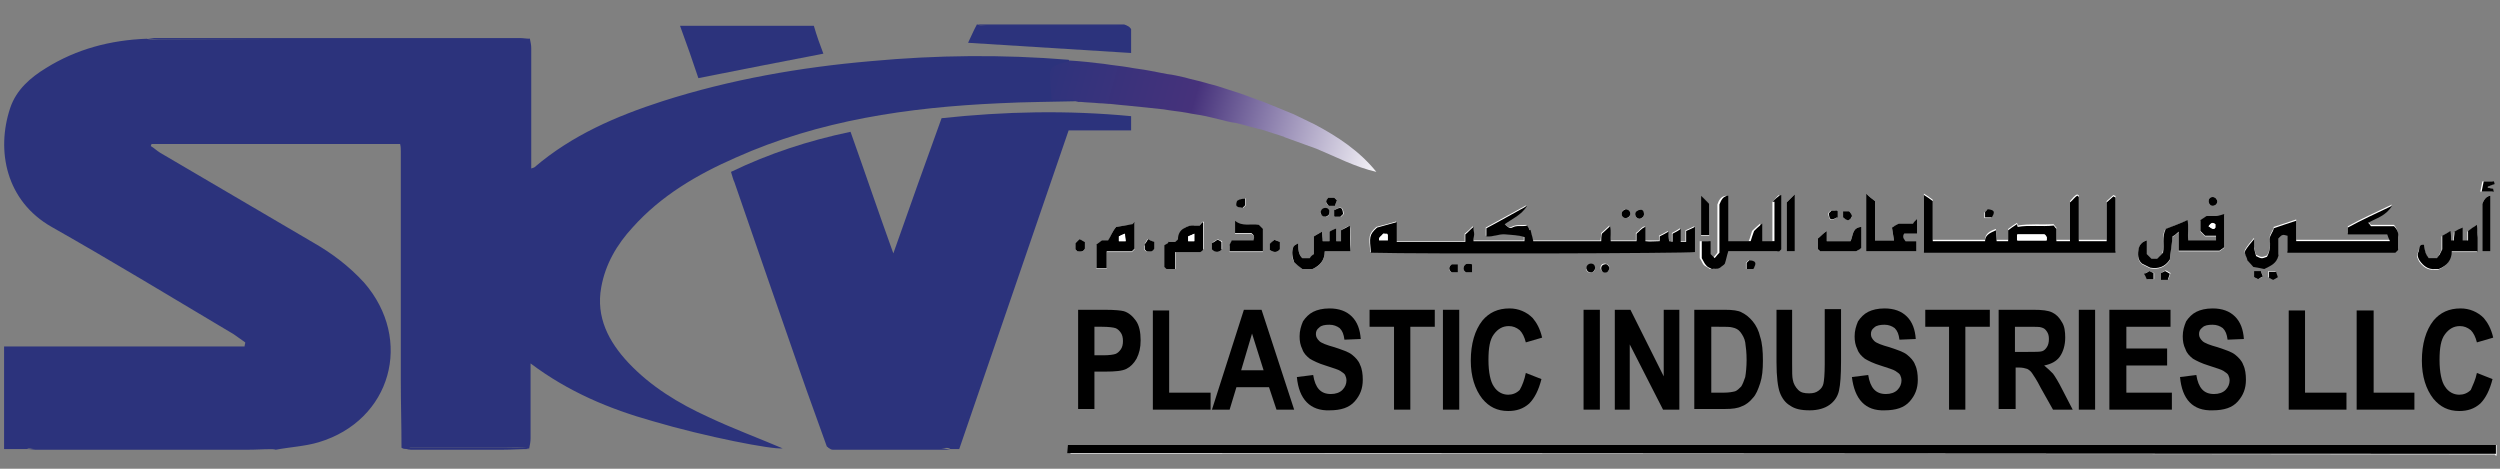<?xml version="1.0" encoding="utf-8"?>
<!-- Generator: Adobe Illustrator 19.0.0, SVG Export Plug-In . SVG Version: 6.00 Build 0)  -->
<svg version="1.0" id="Layer_1" xmlns="http://www.w3.org/2000/svg" xmlns:xlink="http://www.w3.org/1999/xlink" x="0px" y="0px"
	 width="368px" height="69px" viewBox="0 0 368 69" style="enable-background:new 0 0 368 69;" xml:space="preserve">
<rect x="0" y="0" width="368" height="69" fill="#808080" stroke="none"/>
<style type="text/css">
	.st0{fill:#2C337C;}
	.st1{clip-path:url(#XMLID_171_);fill:url(#XMLID_172_);}
	.st2{fill:#FFFFFF;}
</style>
<g id="XMLID_1_">
	<path id="XMLID_128_" class="st0" d="M59.1,65.9c0-3.3-0.1-6.5-0.1-9.8c0-11.2,0-22.5,0-33.7c0-0.4,0-0.8-0.1-1.2H22.3
		c0,0.1-0.1,0.2-0.1,0.3c0.5,0.3,0.9,0.7,1.4,1c7.5,4.4,15,8.8,22.5,13.2c2.8,1.6,5.3,3.5,7.5,5.9c7.3,8.4,4,20.3-6.7,23.5
		c-2,0.6-4.2,0.7-6.3,1.1c-0.3-0.1-0.7-0.1-1-0.1C28,66,16.5,66,5,66c-0.3,0-0.7-0.1-1,0.1H0.6V51c6,0,11.9,0,17.8,0
		c5.9,0,11.7,0,17.6,0c0-0.2,0.1-0.4,0.1-0.6c-0.6-0.4-1.1-0.8-1.7-1.2c-8.9-5.3-17.8-10.7-26.8-15.8c-6.7-3.8-8.2-11.2-6.1-17.5
		c0.9-2.7,3-4.5,5.3-5.9c4.5-2.8,9.5-4.1,14.8-4.3c0.3,0.1,0.7,0.1,1,0.1c18.2,0,36.4,0,54.6,0c0.3,0,0.5,0,0.8-0.1
		c0.1,0.5,0.2,0.9,0.2,1.4c0,5.6,0,11.1,0,16.7c0,0.3,0,0.6,0,1c0.2-0.1,0.4-0.1,0.5-0.2c5.5-4.7,12-7.5,18.8-9.7
		c10-3.2,20.3-5,30.7-5.9c9.7-0.9,19.4-1,29.1-0.2c0.1,0.1,0.1,0.1,0.1,0.2c0,0.1,0,0.1,0,0.1c-0.2,0.2-0.4,0.6-0.7,0.7
		c-0.6,0.3-1.4,0.4-1.5,1.2c-0.2,0.9,0,1.8,0.4,2.7c0.9,0.1,1.6,0.6,2.5,0.5c0.3,0.1,0.6,0.2,0.5,0.7c-3.8,0.1-7.7,0.1-11.5,0.3
		c-13.4,0.6-26.5,2.5-38.8,8c-5.7,2.5-11,5.6-15.2,10.3c-2.3,2.5-4,5.4-4.6,8.8c-0.8,4.4,1.1,8,4,11.1c3.3,3.5,7.4,6,11.8,8
		c3.6,1.7,7.4,3.1,10.9,4.6c-1.5,0.2-11.3-1.7-19.1-4c-6.4-1.8-12.4-4.3-18-8.5c0,0.9,0,1.4,0,2c0,3,0,6,0,9c0,0.5-0.1,1-0.2,1.5
		c-1.3-0.2-2.6-0.1-3.8-0.1c-4.6,0-9.1,0-13.7,0C60,66,59.5,66.2,59.1,65.9"/>
	<path id="XMLID_127_" class="st0" d="M121.7,65.7c-1.3-3.7-2.7-7.4-4-11.2c-3.2-9.2-6.4-18.4-9.6-27.7c-0.2-0.4-0.3-0.9-0.5-1.5
		c5.6-2.7,11.4-4.6,17.6-5.9c2.1,5.9,4.1,11.8,6.3,17.9c2.4-6.8,4.7-13.3,7.1-19.9c9.3-1,18.5-1.2,27.9-0.3v2.1h-9.2
		c-5.4,15.7-10.7,31.2-16.1,46.9h-1.3c-0.4-0.3-0.9-0.1-1.4-0.1c-5,0-10,0-15,0C122.8,66,122.2,66.1,121.7,65.7"/>
	<path id="XMLID_126_" class="st0" d="M121.2,7.9c-6.3,1.2-12.3,2.4-18.4,3.6c-0.8-2.4-1.7-5-2.7-7.7h19.7
		C120.2,5.2,120.7,6.6,121.2,7.9"/>
	<path id="XMLID_125_" class="st0" d="M166.5,4.3v3.5c-8-0.5-15.9-1-24-1.5c0.4-0.8,0.8-1.8,1.3-2.7c0.5,0.2,0.9,0.1,1.4,0.1
		c6.6,0,13.1,0,19.7,0C165.4,3.7,166.1,3.6,166.5,4.3"/>
	<path id="XMLID_124_" class="st0" d="M78,5.7C77.9,5.8,77.8,6,77.7,6c-18,0-36-0.1-54-0.2c-0.7,0-1.4-0.1-2-0.2c0.4,0,0.9,0,1.3,0
		c17.8,0,35.7,0,53.5,0C77,5.6,77.5,5.7,78,5.7"/>
	<path id="XMLID_123_" class="st0" d="M4,66.1c0.5-0.1,1.1-0.2,1.6-0.2c11.1,0,22.1,0,33.2,0c0.5,0,1.1,0.1,1.6,0.2
		c-1.3,0-2.6,0.1-3.9,0.1c-10.4,0-20.9,0-31.3,0C4.9,66.2,4.5,66.1,4,66.1"/>
	<path id="XMLID_122_" class="st0" d="M166.5,4.3c-0.7-0.2-1.5-0.5-2.2-0.5c-6.3,0-12.5,0-18.8,0c-0.6,0-1.2-0.1-1.8-0.2
		c7.2,0,14.5,0,21.7,0C165.8,3.6,166.1,4.1,166.5,4.3"/>
	<path id="XMLID_121_" class="st0" d="M59.1,65.9c6,0,12,0,18,0c0.3,0,0.6,0.1,0.9,0.2c-1.4,0-2.7,0.1-4.1,0.1c-4.5,0-8.9,0-13.4,0
		C60,66.2,59.6,66,59.1,65.9"/>
	<path id="XMLID_120_" class="st0" d="M121.7,65.7c5.4,0.1,10.8,0.1,16.3,0.2c0.6,0,1.3,0.2,1.9,0.3c-5.8,0-11.5,0-17.3,0
		C122.2,66.2,122,65.9,121.7,65.7"/>
	<g id="XMLID_255_">
		<defs>
			<path id="XMLID_117_" d="M157.4,9c-3.5,0.9-2.9,0.8-2.6,5.7h3.1c0.3,0.1,0.5,0.2,0.8,0.3c0.1,0,0.3,0,0.4,0
				c0.9,0.1,1.8,0.1,2.7,0.2c0.6,0,1.2,0.1,1.7,0.1c1.7,0.2,3.3,0.3,5,0.5c0.9,0.1,1.9,0.2,2.8,0.3c1.1,0.2,2.3,0.3,3.4,0.5
				c0.9,0.2,1.9,0.3,2.8,0.5l2.1,0.5c0.8,0.2,1.5,0.4,2.3,0.5c1.3,0.3,2.6,0.7,3.9,1c1,0.3,2.1,0.7,3.1,1c0.1,0,0.2,0.1,0.2,0.1
				c1.6,0.6,3.1,1.1,4.7,1.7c2.9,1.2,5.7,2.7,8.8,3.4c-2.5-3.1-5.7-5.2-9.1-7c-1-0.5-2.1-1-3.1-1.5c-1.5-0.6-2.9-1.2-4.4-1.8
				c-1.2-0.4-2.4-0.9-3.6-1.3c-1-0.3-2.1-0.7-3.1-1c-0.6-0.2-1.2-0.3-1.8-0.5v0c-1-0.3-2.1-0.5-3.1-0.8c-0.9-0.2-1.7-0.4-2.6-0.5
				c-0.9-0.2-1.7-0.3-2.6-0.5c-1-0.2-2.1-0.3-3.1-0.5c-1.2-0.2-2.4-0.3-3.6-0.5c-1.7-0.2-3.4-0.4-5.2-0.5
				C157.4,8.9,157.4,8.9,157.4,9"/>
		</defs>
		<clipPath id="XMLID_171_">
			<use xlink:href="#XMLID_117_"  style="overflow:visible;"/>
		</clipPath>
		
			<linearGradient id="XMLID_172_" gradientUnits="userSpaceOnUse" x1="59.986" y1="20.914" x2="61.063" y2="20.914" gradientTransform="matrix(-48.645 -13.831 -13.831 48.645 3411.783 -163.25)">
			<stop  offset="0" style="stop-color:#FFFFFF"/>
			<stop  offset="0.555" style="stop-color:#46327B"/>
			<stop  offset="1" style="stop-color:#2C337C"/>
		</linearGradient>
		<polygon id="XMLID_118_" class="st1" points="199.1,38.1 149.6,24.1 157.6,-4 207,10 		"/>
	</g>
	<path id="XMLID_116_" class="st2" d="M157.6,66.8c0.3,0,0.7,0,1,0c69.5,0,139,0,208.6,0.1c0.1,0,0.1,0.1,0.2,0.2c0,0,0.1,0,0.1-0.1
		v-1.5H157.2"/>
	<path id="XMLID_115_" class="st2" d="M216.9,35.5c0-0.4,0-0.8,0-1.1c0-0.3,0-0.6-0.1-1.1c-0.5,0.5-0.8,0.8-1.2,1.1v1.1h-10.1v-2.9
		c-0.9,0.3-1.8,0.5-2.9,0.8c-1.2,1.1-1.1,1.4-0.9,3.7c7.7,0.2,46.5,0.1,47.7-0.1v-3.7c-0.4,0.2-0.8,0.4-1.3,0.6v1.6h-0.8v-1.9
		c-0.5,0.3-0.8,0.5-1.2,0.7v1.2c-0.2,0-0.3,0-0.5-0.1c0-0.4,0-0.8-0.1-1.4c-0.5,0.3-0.9,0.5-1.3,0.7v0.7c-0.7,0-1.4,0-2.1,0v-2.1
		c-0.6,0.2-0.8,0.7-1.3,1v1.1h-3.8c-0.1-0.7,0.1-1.4-0.1-2.2c-0.5,0.5-0.9,0.8-1.2,1.1c0,0.5-0.1,0.8-0.1,1.1h-10
		c-0.1-0.6-0.3-1.2-0.4-1.7c0,0-0.1,0.1-0.1,0.1c-0.2-0.3-0.3-0.5-0.4-0.7c-0.8,0.1-1.5-0.1-2.2,0.3c-0.4,0.2-0.8-0.2-1.1-0.5
		c1.1-0.8,2.4-1.3,3.3-2.7c-2.2,1.2-4.2,2.3-6,3.3v1.2c1,0.1,1.9-0.3,2.8-0.3c1,0.1,1.9,0.1,2.8,0.4v0.6H216.9z"/>
	<path id="XMLID_114_" class="st2" d="M283.2,37h28.2c0-2.7,0-5.4,0-8.1c0,0,0-0.1-0.1-0.1c0,0-0.1,0-0.2-0.1
		c-0.3,0.3-0.7,0.6-1,0.9c0,1.9,0,3.8,0,5.6c0,0,0,0.1,0,0.1c0,0-0.1,0.1,0,0h-4.1c0-2.2,0-4.3,0-6.5c0,0,0-0.1-0.1-0.1
		c0,0-0.1,0-0.1-0.1c-0.5,0.2-0.7,0.6-1.1,1v5.7h-2v-1.8c-0.2-0.2-0.3-0.3-0.4-0.5c-1.8,0.1-3.5-0.1-5.3,0.2c0-0.1,0-0.2-0.1-0.4
		c-0.5,0.3-0.9,0.6-1.3,0.9v1.6h-1.7c0-0.5-0.1-1-0.1-1.6c-0.9,0.3-1.6,0.7-1.6,1.6h-7.7v-5.9c-0.4-0.3-0.8-0.6-1.3-0.9V37z"/>
	<path id="XMLID_113_" class="st2" d="M335.4,35.1c0.6-0.6,0.6-0.6,1.3-0.6V37h15.9c0.1-0.1,0.2-0.2,0.4-0.4c0-0.6,0-1.2,0-1.9
		c0-0.6-0.2-1.1-0.6-1.6H349c-0.2-0.2-0.3-0.3-0.4-0.5c1.2-0.7,2.6-1,3.5-2.5c-2.3,1.1-4.5,2.1-6.5,3.2v1h5.8c0.2,0.3,0.3,0.6,0.4,1
		H338v-3c-1.2,0.4-2.3,0.8-3.3,1.1c-0.1,0.6-0.6,1-0.6,1.6c0.1,0.9,0.1,1.8-0.4,2.6c-0.8,0.3-0.8,0.3-1.6-0.1
		c-0.1-0.4-0.3-0.7-0.3-1.1c-0.1-0.4,0-0.7,0-1.4c-0.6,0.7-1,1.2-1.3,1.7c-0.3,0.5,0.3,1,0.3,1.4c0.3,0.4,0.6,0.7,0.9,1
		c0.6,0.1,1.2,0.2,1.6,0.3c1-0.5,1.8-0.8,2.1-2V35.1z"/>
	<path id="XMLID_112_" class="st2" d="M260.9,29.7v5.8h-1.8v-2.6c-0.6,0.5-1,0.9-1.2,1.1c-0.2,0.6-0.3,1.1-0.5,1.5h-3.3v-6.7
		c-0.8,0.1-1.1,0.7-1.3,1.3v7.1c-0.3,0.4-0.5,0.6-0.7,0.8c-0.2-0.2-0.4-0.4-0.6-0.6v-1.9h-1.3v2.5c0.3,0.4,0.4,0.8,0.6,1
		c0.2,0.2,0.5,0.3,0.9,0.6c0.3-0.1,0.7,0.1,1.2-0.2c0.3-0.2,0.6-0.4,0.7-0.6c0.2-0.5,0.3-1.2,0.5-1.8h7.5c0.1-0.1,0.2-0.2,0.3-0.3
		v-8C261.5,28.9,261.3,29.4,260.9,29.7"/>
	<path id="XMLID_111_" class="st2" d="M316,35.4c-0.8,0.2-1.1,0.8-1.2,1.3c-0.1,0.8-0.2,1.6,0.5,2.2c0.4,0.2,0.8,0.4,1.2,0.6
		c1.2,0.2,2.2-0.1,2.9-1.2c0.1-1.1,0.2-2.2,0.4-3.4c0.2-0.2,0.5-0.4,0.9-0.7V37h6c0.3-0.2,0.5-0.4,0.7-0.5v-4.9
		c-0.5,0.1-0.8,0.3-1.2,0.3c-0.5,0-0.9,0-1.4,0c-0.3,0.2-0.6,0.4-0.9,0.6c0,0.6,0,1.1,0,1.6c0.2,0.2,0.4,0.4,0.7,0.7h1.6v0.7H322
		c-0.1-1,0.1-2-0.1-3c-1.1,0.4-2.2,0.9-3.2,1.3c-0.6,1.2-0.1,2.4-0.4,3.5c-0.3,0.3-0.6,0.6-0.9,0.9h-0.8c-0.2-0.2-0.4-0.4-0.7-0.7
		V35.4z"/>
	<path id="XMLID_110_" class="st2" d="M274.7,28.5V37c2.4,0,4.9,0,7.3,0c0,0,0.1,0,0.1,0c0,0,0.1-0.1,0,0v-1.5h-1.6
		c-0.4-0.3-0.6-0.6-0.2-1.1h1.9v-2.2c-0.3,0.3-0.4,0.5-0.6,0.7h-2.1c-0.3,0.2-0.6,0.4-1,0.6c0.1,0.6,0.2,1.2,0.3,1.9h-2.8v-5.8
		C275.6,29.3,275.2,29,274.7,28.5"/>
	<path id="XMLID_109_" class="st2" d="M196.7,33.6c-0.4,0.2-0.7,0.4-1,0.5v1.4h-1c0-0.5-0.1-0.9-0.1-1.4c-0.5,0.3-0.9,0.5-1.2,0.7
		v2.6c-0.2,0.3-0.4,0.5-0.6,0.6h-1.1c-0.6-0.6-0.6-1.3-0.6-2.2c-0.3,0.2-0.6,0.3-0.7,0.5c-0.3,0.7-0.3,1.5,0.1,2.3
		c0.4,0.3,0.8,0.6,1.2,1h1.5c1.2-0.5,1.8-1.4,1.8-2.6h3.8c0-1.3,0.1-2.6-0.1-3.8c-0.5,0.2-0.8,0.4-1.3,0.7v1.6h-0.7V33.6z"/>
	<path id="XMLID_108_" class="st2" d="M356.8,36c-0.9-0.1-0.6,0.8-0.9,1.2c-0.3,0.4,0,0.9,0.2,1.3c0.5,0.7,1.2,1.3,2.2,1.2
		c0.3,0,0.5,0,0.6,0c1.2-0.5,1.9-1.4,1.9-2.6h3.8c0-0.7,0-1.3,0-2c0-0.6,0.1-1.2-0.1-1.9c-0.5,0.4-0.9,0.6-1.3,0.9v1.4h-0.8v-1.9
		c-0.5,0.3-0.9,0.5-1.2,0.6c0,0.5-0.1,0.9-0.1,1.3c-0.2,0-0.3,0-0.4,0c0-0.4-0.1-0.8-0.1-1.4c-0.5,0.3-0.8,0.5-1.2,0.7v2
		c-0.2,0.4-0.3,0.6-0.4,0.8c-0.1,0.2-0.3,0.4-0.4,0.5h-1.2C357,37.3,356.9,37.2,356.8,36"/>
	<path id="XMLID_107_" class="st2" d="M176.6,33.2c-0.3,0-0.5,0-0.6,0c-0.6-0.1-1.2,0.1-1.6,0.4c-0.5,0.3-0.8,0.9-0.9,1.6
		c0,0.1-0.2,0.2-0.4,0.4H172c0,0,0.1,0.1,0.1,0.1c-0.3,0.2-0.5,0.3-0.6,0.4v3.2c0.1,0.1,0.2,0.2,0.3,0.3h1.3V37h3.7
		c0.1-0.2,0.4-0.3,0.4-0.4c0-1.3,0-2.6,0-3.9c0,0-0.1-0.1-0.1-0.1C176.8,32.8,176.7,33,176.6,33.2"/>
	<path id="XMLID_106_" class="st2" d="M164.3,33.4c-0.6,0.7-0.8,1.4-1.2,2.1h-0.9c-0.4,0.3-0.7,0.5-0.8,0.6v3.5h1.5v-2.5h3.7
		c0.2-0.2,0.3-0.3,0.4-0.4v-3.9c-0.2,0.2-0.3,0.3-0.3,0.3C165.7,33.2,164.9,33.3,164.3,33.4"/>
	<path id="XMLID_105_" class="st2" d="M185.9,37v-3.2c-0.2-0.2-0.4-0.4-0.6-0.6c-1.2-0.1-2.4,0.3-3.5-0.6v1.8h2.4
		c0.4,0.3,0.6,0.6,0.3,1.1h-3.2c-0.1,0.2-0.2,0.4-0.3,0.7c0,0.3,0,0.6,0,0.9H185.9z"/>
	<path id="XMLID_104_" class="st2" d="M267.6,36.7c0.2,0.2,0.3,0.3,0.3,0.3c1.8,0,3.7,0,5.3,0c0.4-0.3,0.6-0.4,0.8-0.5v-3.1
		c-1.4,0.1-1.2,1.3-1.6,2.1h-3.5v-1.5c-0.6,0.4-0.9,0.8-1.3,1.1V36.7z"/>
	<path id="XMLID_103_" class="st2" d="M365.4,37h1.2v-8.2c-0.7,0.1-1,0.7-1.2,1.2V37z"/>
	<path id="XMLID_102_" class="st2" d="M263,37h1.2v-8.4c-0.5,0.5-0.9,0.9-1.2,1.2V37z"/>
	<path id="XMLID_101_" class="st2" d="M250.4,28.8v5.9h1.2V30C251.1,29.6,250.7,29.2,250.4,28.8"/>
	<path id="XMLID_100_" class="st2" d="M158.3,35.8v0.9c0.1,0.1,0.2,0.2,0.3,0.3c0.4,0,0.8,0.2,1.1-0.4v-1c-0.3-0.1-0.6-0.3-0.8-0.4
		C158.7,35.4,158.5,35.6,158.3,35.8"/>
	<path id="XMLID_99_" class="st2" d="M168.4,36.1v0.6c0.1,0.1,0.2,0.2,0.3,0.3c0.4,0,0.8,0.2,1.1-0.4v-1c-0.3-0.1-0.5-0.2-0.9-0.4
		C168.8,35.4,168.6,35.7,168.4,36.1"/>
	<path id="XMLID_98_" class="st2" d="M179.9,36.7v-1.2c-0.3-0.1-0.6-0.2-0.6-0.3c-0.4,0.2-0.7,0.4-0.8,0.5v0.9
		C178.9,37.2,179.4,37.2,179.9,36.7"/>
	<path id="XMLID_97_" class="st2" d="M188.4,36.7v-1.1c-0.3-0.1-0.6-0.2-0.8-0.3c-0.3,0.2-0.5,0.5-0.7,0.6v0.9
		C187.4,37.1,187.9,37.3,188.4,36.7"/>
	<path id="XMLID_96_" class="st2" d="M366.2,27.6c0-0.1,0-0.2,0-0.2c0.3-0.1,0.6-0.2,0.8-0.3c0-0.2-0.1-0.3-0.1-0.4h-1.5
		c-0.1,0.5-0.2,1-0.3,1.5h1.8c0-0.2,0-0.3-0.1-0.4C366.6,27.7,366.4,27.7,366.2,27.6"/>
	<path id="XMLID_95_" class="st2" d="M196.5,30.3c0.1-0.3,0.2-0.6,0.3-0.8c-0.2-0.2-0.3-0.3-0.4-0.4h-0.9c-0.4,0.7-0.4,0.7,0.1,1.2
		H196.5z"/>
	<path id="XMLID_94_" class="st2" d="M216.7,38.9c-0.5-0.1-1-0.2-1.2,0.3c-0.2,0.4,0,0.7,0.3,0.9h0.9V38.9z"/>
	<path id="XMLID_93_" class="st2" d="M213.7,40.1h0.9v-1.2h-0.9C213.2,39.3,213.1,39.7,213.7,40.1"/>
	<path id="XMLID_92_" class="st2" d="M271.3,32c0.6,0.4,0.8,0.5,1.1,0.2c0.3-0.3,0.3-0.5-0.2-1.1h-0.9V32z"/>
	<path id="XMLID_91_" class="st2" d="M270.4,32v-0.9c-0.1,0-0.2-0.1-0.3-0.1c-0.2,0-0.4,0-0.6,0c-0.1,0.1-0.3,0.3-0.4,0.4
		C269.3,32.5,269.5,32.6,270.4,32"/>
	<path id="XMLID_90_" class="st2" d="M292.2,32.1h0.9c0.5-0.9,0.4-1.1-0.6-1.2c-0.1,0.1-0.2,0.2-0.4,0.4V32.1z"/>
	<path id="XMLID_89_" class="st2" d="M196.5,30.9v0.9c0.1,0,0.2,0.1,0.3,0.1c0.2,0,0.4,0,0.6,0c0.1-0.1,0.3-0.3,0.4-0.4
		C197.7,30.5,197.4,30.3,196.5,30.9"/>
	<path id="XMLID_88_" class="st2" d="M183.3,29.2c-0.4,0.1-0.8,0.2-1,0.3c-0.1,0-0.2,0.3-0.2,0.4c-0.1,0.5,0.1,0.6,0.9,0.7
		c0.1-0.1,0.2-0.2,0.4-0.4V29.2z"/>
	<path id="XMLID_87_" class="st2" d="M257.1,39.6h0.9c0.6-0.9,0.4-1.1-0.6-1.3c-0.1,0.1-0.2,0.2-0.4,0.4V39.6z"/>
	<path id="XMLID_86_" class="st2" d="M234.2,40.1c0.4,0,0.6-0.3,0.6-0.6c0-0.4-0.3-0.6-0.6-0.6c-0.4,0-0.7,0.3-0.7,0.7
		C233.5,39.9,233.8,40.2,234.2,40.1"/>
	<path id="XMLID_85_" class="st2" d="M236.9,39.4c0-0.3-0.3-0.6-0.7-0.6c-0.4,0-0.6,0.3-0.6,0.6c0,0.4,0.3,0.7,0.7,0.6
		C236.7,40.1,236.9,39.8,236.9,39.4"/>
	<path id="XMLID_84_" class="st2" d="M242,31.5c0-0.4-0.3-0.6-0.6-0.6c-0.4,0-0.6,0.2-0.7,0.6c0,0.4,0.3,0.7,0.7,0.7
		C241.8,32.1,242,31.8,242,31.5"/>
	<path id="XMLID_83_" class="st2" d="M239.3,32.1c0.4,0,0.6-0.2,0.7-0.6c0-0.4-0.3-0.7-0.7-0.7c-0.3,0-0.6,0.3-0.6,0.7
		C238.7,31.8,238.9,32.1,239.3,32.1"/>
	<path id="XMLID_82_" class="st2" d="M195.1,31.9c0.4,0,0.6-0.3,0.6-0.6c0-0.4-0.3-0.6-0.6-0.6c-0.4,0-0.7,0.3-0.7,0.7
		C194.5,31.6,194.8,31.9,195.1,31.9"/>
	<path id="XMLID_81_" class="st2" d="M325.7,29c-0.4,0-0.6,0.3-0.6,0.6c0,0.4,0.2,0.6,0.6,0.7c0.4,0,0.7-0.3,0.7-0.7
		C326.3,29.3,326.1,29,325.7,29"/>
	<path id="XMLID_80_" class="st2" d="M316.4,39.9c-0.2,0.1-0.4,0.2-0.7,0.4c0.1,0.3,0.3,0.6,0.4,0.8h1v-0.9
		C316.8,40.1,316.6,40,316.4,39.9"/>
	<path id="XMLID_79_" class="st2" d="M318.1,41.1h1.1c0.1-0.3,0.2-0.6,0.3-0.9c-0.3-0.2-0.5-0.3-0.7-0.4c-0.2,0.1-0.4,0.2-0.6,0.3
		V41.1z"/>
	<path id="XMLID_78_" class="st2" d="M331.8,39.9v0.9c0.2,0.1,0.4,0.2,0.6,0.3c0.2-0.1,0.4-0.2,0.7-0.4c-0.1-0.3-0.2-0.6-0.3-0.8
		H331.8z"/>
	<path id="XMLID_77_" class="st2" d="M335,39.9h-1.1v0.9c0.2,0.1,0.4,0.2,0.6,0.3c0.2-0.1,0.4-0.2,0.7-0.4
		C335.1,40.5,335,40.2,335,39.9"/>
	<path id="XMLID_76_" d="M157.2,65.5h210.2l0,1.3h-0.3c-69.5,0-139-0.1-208.6-0.1c-0.3,0-0.7,0-1,0h-0.4L157.2,65.5z"/>
	<path id="XMLID_211_" d="M216.9,35.5h7.5v-0.6c-0.9-0.3-1.8-0.3-2.8-0.4c-0.9-0.1-1.8,0.4-2.8,0.3v-1.2c1.9-1,3.8-2.1,6-3.3
		c-0.9,1.4-2.2,1.9-3.3,2.7c0.3,0.3,0.7,0.7,1.1,0.5c0.7-0.4,1.4-0.1,2.2-0.3c0.1,0.2,0.3,0.5,0.4,0.7c0,0,0.1-0.1,0.1-0.1
		c0.1,0.6,0.3,1.1,0.4,1.7h10c0-0.3,0-0.7,0.1-1.1c0.3-0.3,0.7-0.6,1.2-1.1c0.2,0.9,0,1.5,0.1,2.2h3.8v-1.1c0.4-0.3,0.7-0.8,1.3-1
		v2.1c0.7,0.1,1.4,0,2.1,0v-0.7c0.4-0.2,0.8-0.4,1.3-0.7c0,0.5,0,0.9,0.1,1.4c0.1,0,0.3,0,0.5,0.1v-1.2c0.4-0.2,0.8-0.4,1.2-0.7v1.9
		h0.8v-1.6c0.5-0.2,0.9-0.4,1.3-0.6v3.7c-1.2,0.2-40,0.3-47.7,0.1c-0.2-2.3-0.3-2.6,0.9-3.7c1-0.3,1.9-0.5,2.9-0.8v2.9h10.1v-1.1
		c0.4-0.3,0.7-0.7,1.2-1.1c0,0.5,0.1,0.8,0.1,1.1C217,34.7,216.9,35,216.9,35.5 M203.6,34.4c-0.2,0.3-0.7,0.5-0.6,1h1.3v-0.9
		C204,34.5,203.9,34.4,203.6,34.4"/>
	<path id="XMLID_208_" d="M283.2,37v-8.3c0.5,0.3,0.9,0.6,1.3,0.9v5.9h7.7c0-0.9,0.7-1.2,1.6-1.6c0,0.5,0.1,1,0.1,1.6h1.7v-1.6
		c0.4-0.3,0.8-0.6,1.3-0.9c0,0.2,0.1,0.3,0.1,0.4c1.7-0.3,3.5,0,5.3-0.2c0.1,0.1,0.2,0.3,0.4,0.5v1.8h2v-5.7c0.4-0.3,0.7-0.8,1.1-1
		c0.1,0.1,0.1,0.1,0.1,0.1c0,0,0.1,0.1,0.1,0.1c0,2.1,0,4.3,0,6.5h4.1c0,0,0,0,0,0c0,0,0-0.1,0-0.1c0-1.9,0-3.7,0-5.6
		c0.3-0.3,0.7-0.6,1-0.9c0.1,0.1,0.2,0.1,0.2,0.1c0,0,0.1,0.1,0.1,0.1c0,2.7,0,5.3,0,8.1H283.2z M296.9,35.4h4.4c0-0.2,0-0.4,0-0.5
		c-0.1-0.2-0.2-0.3-0.3-0.4h-4V35.4z"/>
	<path id="XMLID_71_" d="M335.4,35.1v2.5c-0.3,1.2-1.1,1.5-2.1,2c-0.4-0.1-1-0.2-1.6-0.3c-0.3-0.3-0.5-0.6-0.9-1
		c0-0.4-0.5-0.9-0.3-1.4c0.3-0.5,0.7-1,1.3-1.7c0,0.7,0,1,0,1.4c0.1,0.4,0.2,0.7,0.3,1.1c0.8,0.4,0.8,0.4,1.6,0.1
		c0.5-0.9,0.5-1.8,0.4-2.6c0-0.6,0.5-1,0.6-1.6c1.1-0.4,2.1-0.7,3.3-1.1v3h13.8c-0.2-0.4-0.3-0.7-0.4-1h-5.8v-1
		c2-1.1,4.2-2.1,6.5-3.2c-0.9,1.5-2.3,1.8-3.5,2.5c0.2,0.2,0.3,0.3,0.4,0.5h3.4c0.5,0.5,0.7,1,0.6,1.6c0,0.6,0,1.3,0,1.9
		c-0.1,0.1-0.2,0.2-0.4,0.4h-15.9v-2.5C336,34.5,336,34.5,335.4,35.1"/>
	<path id="XMLID_70_" d="M260.9,29.7c0.4-0.3,0.7-0.8,1.3-1v8c-0.1,0.1-0.2,0.2-0.3,0.3h-7.5c-0.2,0.6-0.3,1.2-0.5,1.8
		c-0.1,0.2-0.5,0.4-0.7,0.6c-0.5,0.3-0.9,0.1-1.2,0.2c-0.4-0.2-0.7-0.3-0.9-0.6c-0.2-0.2-0.3-0.5-0.6-1v-2.5h1.3v1.9
		c0.2,0.2,0.4,0.4,0.6,0.6c0.2-0.2,0.3-0.4,0.7-0.8v-7.1c0.3-0.7,0.5-1.2,1.3-1.3v6.7h3.3c0.1-0.4,0.3-0.9,0.5-1.5
		c0.2-0.2,0.6-0.6,1.2-1.1v2.6h1.8V29.7z"/>
	<path id="XMLID_203_" d="M316,35.4v2c0.3,0.3,0.5,0.5,0.7,0.7c0.3,0,0.5,0,0.8,0c0.3-0.3,0.5-0.5,0.9-0.9c0.2-1.1-0.2-2.3,0.4-3.5
		c1-0.4,2.1-0.8,3.2-1.3c0.2,0.9,0,1.9,0.1,3h4.1v-0.7h-1.6c-0.3-0.3-0.5-0.5-0.7-0.7c0-0.5,0-1,0-1.6c0.3-0.2,0.6-0.4,0.9-0.6
		c0.4,0,0.9,0,1.4,0c0.4,0,0.8-0.2,1.2-0.3v4.9c-0.1,0.1-0.4,0.3-0.7,0.5h-6v-2.8c-0.4,0.4-0.7,0.6-0.9,0.7
		c-0.1,1.2-0.3,2.3-0.4,3.4c-0.7,1.1-1.7,1.4-2.9,1.2c-0.4-0.2-0.8-0.4-1.2-0.6c-0.7-0.6-0.6-1.5-0.5-2.2
		C314.9,36.2,315.2,35.6,316,35.4 M326.1,33c-0.5-0.4-0.7-0.1-1,0.3c0.6,0.5,0.8,0.5,1,0.2V33z"/>
	<path id="XMLID_67_" d="M274.7,28.5c0.5,0.5,0.9,0.8,1.3,1.1v5.8h2.8c-0.1-0.6-0.2-1.3-0.3-1.9c0.3-0.2,0.6-0.4,1-0.6h2.1
		c0.1-0.2,0.3-0.4,0.6-0.7v2.2h-1.9c-0.3,0.5-0.1,0.7,0.2,1.1h1.6v1.5c0,0,0,0,0,0c0,0-0.1,0-0.1,0c-2.4,0-4.8,0-7.3,0V28.5z"/>
	<path id="XMLID_66_" d="M196.7,33.6v1.9h0.7v-1.6c0.4-0.2,0.8-0.4,1.3-0.7c0.1,1.3,0,2.5,0.1,3.8H195c0,1.3-0.7,2.1-1.8,2.6h-1.5
		c-0.4-0.3-0.9-0.7-1.2-1c-0.3-0.8-0.4-1.6-0.1-2.3c0.1-0.2,0.4-0.3,0.7-0.5c0,0.9,0,1.6,0.6,2.2h1.1c0.1-0.2,0.3-0.4,0.6-0.6v-2.6
		c0.3-0.2,0.7-0.4,1.2-0.7c0,0.5,0.1,0.9,0.1,1.4h1v-1.4C196,33.9,196.3,33.8,196.7,33.6"/>
	<path id="XMLID_65_" d="M356.8,36c0.2,1.2,0.2,1.3,0.7,2h1.2c0.1-0.1,0.2-0.3,0.4-0.5c0.1-0.2,0.2-0.4,0.4-0.8v-2
		c0.4-0.2,0.7-0.4,1.2-0.7c0.1,0.5,0.1,0.9,0.1,1.4c0.1,0,0.2,0,0.4,0c0-0.4,0.1-0.8,0.1-1.3c0.3-0.2,0.7-0.4,1.2-0.6v1.9h0.8V34
		c0.4-0.3,0.8-0.6,1.3-0.9c0.1,0.7,0,1.3,0.1,1.9c0,0.6,0,1.3,0,2h-3.8c0,1.3-0.7,2.1-1.9,2.6c-0.1,0-0.4,0-0.6,0
		c-1,0.1-1.7-0.5-2.2-1.2c-0.2-0.3-0.5-0.9-0.2-1.3C356.2,36.8,355.9,35.9,356.8,36"/>
	<path id="XMLID_197_" d="M176.6,33.2c0.1-0.1,0.2-0.3,0.4-0.5c0.1,0.1,0.1,0.1,0.1,0.1c0,1.3,0,2.6,0,3.9c0,0.1-0.2,0.3-0.4,0.4
		H173v2.5h-1.3c-0.1-0.1-0.2-0.2-0.3-0.3v-3.2c0.1-0.1,0.4-0.2,0.6-0.4c0,0-0.1-0.1-0.1-0.1h1.1c0.2-0.2,0.4-0.3,0.4-0.4
		c0-0.7,0.3-1.3,0.9-1.6c0.5-0.3,1-0.5,1.6-0.4C176.1,33.2,176.3,33.2,176.6,33.2 M175.8,35.5v-1.1c-0.4,0.2-0.7,0.3-0.9,0.4v0.7
		H175.8z"/>
	<path id="XMLID_194_" d="M164.3,33.4c0.6-0.1,1.4-0.2,2.4-0.4c0,0,0.1-0.1,0.3-0.3v3.9c-0.1,0.1-0.2,0.2-0.4,0.4h-3.7v2.5h-1.5
		v-3.5c0.1-0.1,0.4-0.3,0.8-0.6h0.9C163.5,34.8,163.7,34.1,164.3,33.4 M164.7,34.8v0.7c0.4,0,0.7,0,1,0c-0.1-0.4-0.1-0.7-0.1-1.1
		C165.2,34.6,165,34.7,164.7,34.8"/>
	<path id="XMLID_60_" d="M185.9,37H181c0-0.3,0-0.6,0-0.9c0-0.2,0.2-0.4,0.3-0.7h3.2c0.2-0.5,0.1-0.8-0.3-1.1h-2.4v-1.8
		c1.1,0.9,2.3,0.4,3.5,0.6c0.2,0.2,0.4,0.4,0.6,0.6V37z"/>
	<path id="XMLID_59_" d="M267.6,36.7v-1.6c0.4-0.3,0.7-0.7,1.3-1.1v1.5h3.5c0.4-0.8,0.2-2,1.6-2.1v3.1c-0.1,0.1-0.4,0.3-0.8,0.5
		c-1.6,0-3.5,0-5.3,0C267.9,37,267.8,36.8,267.6,36.7"/>
	<path id="XMLID_58_" d="M365.4,37v-7c0.2-0.5,0.5-1.1,1.2-1.2V37H365.4z"/>
	<path id="XMLID_57_" d="M263,37v-7.2c0.3-0.3,0.7-0.7,1.2-1.2V37H263z"/>
	<path id="XMLID_56_" d="M250.4,28.8c0.4,0.4,0.8,0.8,1.2,1.2v4.6h-1.2V28.8z"/>
	<path id="XMLID_55_" d="M158.3,35.8c0.2-0.2,0.4-0.4,0.6-0.6c0.3,0.1,0.5,0.3,0.8,0.4v1c-0.3,0.6-0.8,0.4-1.1,0.4
		c-0.1-0.1-0.2-0.2-0.3-0.3V35.8z"/>
	<path id="XMLID_54_" d="M168.4,36.1c0.3-0.4,0.5-0.7,0.6-0.9c0.3,0.2,0.6,0.3,0.9,0.4v1c-0.3,0.6-0.8,0.4-1.1,0.4
		c-0.1-0.1-0.2-0.2-0.3-0.3V36.1z"/>
	<path id="XMLID_53_" d="M179.9,36.7c-0.5,0.5-1,0.5-1.5,0v-0.9c0.2-0.1,0.5-0.3,0.8-0.5c0.1,0,0.3,0.1,0.6,0.3V36.7z"/>
	<path id="XMLID_52_" d="M188.4,36.7c-0.5,0.6-1,0.4-1.5,0.1v-0.9c0.2-0.2,0.4-0.4,0.7-0.6c0.2,0.1,0.5,0.2,0.8,0.3V36.7z"/>
	<path id="XMLID_51_" d="M366.2,27.6c0.2,0.1,0.5,0.1,0.8,0.2c0,0.1,0,0.2,0.1,0.4h-1.8c0.1-0.5,0.2-1,0.3-1.5h1.5
		c0,0.1,0.1,0.2,0.1,0.4c-0.3,0.1-0.6,0.2-0.8,0.3C366.2,27.4,366.2,27.5,366.2,27.6"/>
	<path id="XMLID_50_" d="M196.5,30.3h-0.9c-0.5-0.6-0.5-0.6-0.1-1.2h0.9c0.1,0.1,0.2,0.2,0.4,0.4C196.7,29.7,196.6,30,196.5,30.3"/>
	<path id="XMLID_49_" d="M216.7,38.9v1.2h-0.9c-0.3-0.2-0.5-0.5-0.3-0.9C215.7,38.7,216.2,38.8,216.7,38.9"/>
	<path id="XMLID_48_" d="M213.7,40.1c-0.5-0.4-0.5-0.8,0-1.2h0.9v1.2H213.7z"/>
	<path id="XMLID_47_" d="M271.3,32v-0.9h0.9c0.5,0.6,0.5,0.7,0.2,1.1C272.1,32.5,271.9,32.5,271.3,32"/>
	<path id="XMLID_46_" d="M270.4,32c-0.9,0.5-1.1,0.4-1.2-0.6c0.1-0.1,0.2-0.2,0.4-0.4c0.2,0,0.4,0,0.6,0c0.1,0,0.2,0,0.3,0.1V32z"/>
	<path id="XMLID_45_" d="M292.2,32.1v-0.9c0.1-0.1,0.2-0.2,0.4-0.4c1,0.1,1.1,0.4,0.6,1.2H292.2z"/>
	<path id="XMLID_44_" d="M196.5,30.9c0.9-0.5,1.1-0.4,1.2,0.6c-0.1,0.1-0.2,0.2-0.4,0.4c-0.2,0-0.4,0-0.6,0c-0.1,0-0.2,0-0.3-0.1
		V30.9z"/>
	<path id="XMLID_43_" d="M183.3,29.2v1c-0.1,0.1-0.2,0.2-0.4,0.4c-0.8-0.1-1-0.2-0.9-0.7c0-0.1,0.1-0.4,0.2-0.4
		C182.5,29.3,182.8,29.3,183.3,29.2"/>
	<path id="XMLID_42_" d="M257.1,39.6v-0.9c0.1-0.1,0.2-0.2,0.4-0.4c1,0.1,1.1,0.4,0.6,1.3H257.1z"/>
	<path id="XMLID_41_" d="M234.2,40.1c-0.4,0-0.6-0.2-0.7-0.6c0-0.4,0.3-0.7,0.7-0.7c0.4,0,0.6,0.3,0.6,0.6
		C234.8,39.8,234.5,40.1,234.2,40.1"/>
	<path id="XMLID_40_" d="M236.9,39.4c0,0.3-0.2,0.7-0.5,0.7c-0.4,0.1-0.7-0.2-0.7-0.6c0-0.4,0.3-0.6,0.6-0.6
		C236.5,38.8,236.8,39.1,236.9,39.4"/>
	<path id="XMLID_39_" d="M242,31.5c0,0.4-0.3,0.6-0.6,0.7c-0.4,0-0.7-0.3-0.7-0.7c0-0.3,0.3-0.6,0.7-0.6
		C241.8,30.8,242,31.1,242,31.5"/>
	<path id="XMLID_38_" d="M239.3,32.1c-0.4,0-0.6-0.3-0.6-0.6c0-0.4,0.3-0.6,0.6-0.7c0.4,0,0.7,0.3,0.7,0.7
		C239.9,31.9,239.6,32.1,239.3,32.1"/>
	<path id="XMLID_37_" d="M195.1,31.9c-0.4,0-0.6-0.2-0.7-0.6c0-0.4,0.3-0.7,0.7-0.7c0.4,0,0.6,0.3,0.6,0.6
		C195.7,31.6,195.5,31.8,195.1,31.9"/>
	<path id="XMLID_36_" d="M325.7,29c0.4,0,0.6,0.3,0.7,0.6c0,0.4-0.3,0.7-0.7,0.7c-0.3,0-0.6-0.3-0.6-0.7
		C325.1,29.3,325.3,29,325.7,29"/>
	<path id="XMLID_35_" d="M316.4,39.9c0.2,0.1,0.4,0.2,0.6,0.3v0.9h-1c-0.1-0.2-0.2-0.5-0.4-0.8C316,40.2,316.2,40,316.4,39.9"/>
	<path id="XMLID_34_" d="M318.1,41.1v-0.9c0.2-0.1,0.4-0.2,0.6-0.3c0.2,0.1,0.4,0.2,0.7,0.4c-0.1,0.3-0.2,0.6-0.3,0.9H318.1z"/>
	<path id="XMLID_33_" d="M331.8,39.9h1c0.1,0.3,0.2,0.6,0.3,0.8c-0.3,0.1-0.5,0.3-0.7,0.4c-0.2-0.1-0.4-0.2-0.6-0.3V39.9z"/>
	<path id="XMLID_32_" d="M335,39.9c0.1,0.3,0.2,0.6,0.3,0.9c-0.3,0.2-0.5,0.3-0.7,0.4c-0.2-0.1-0.4-0.2-0.6-0.3v-0.9H335z"/>
	<path id="XMLID_31_" class="st2" d="M203.6,34.4c0.3,0,0.4,0,0.6,0v0.9H203C202.9,34.9,203.4,34.8,203.6,34.4"/>
	<path id="XMLID_30_" class="st2" d="M296.9,35.4v-0.9h4c0.1,0.1,0.2,0.2,0.3,0.4c0.1,0.1,0,0.3,0,0.5H296.9z"/>
	<path id="XMLID_29_" class="st2" d="M326.1,33v0.5c-0.2,0.3-0.4,0.2-1-0.2C325.4,33,325.6,32.7,326.1,33"/>
	<path id="XMLID_28_" class="st2" d="M175.8,35.5h-0.9v-0.7c0.2-0.1,0.6-0.2,0.9-0.4V35.5z"/>
	<path id="XMLID_27_" class="st2" d="M164.7,34.8c0.2-0.1,0.5-0.3,0.9-0.4c0,0.4,0.1,0.7,0.1,1.1c-0.4,0-0.7,0-1,0V34.8z"/>
	<path id="XMLID_157_" d="M158.7,60.3V45.6h3.9c1.5,0,2.4,0.1,2.8,0.2c0.7,0.2,1.3,0.7,1.8,1.4c0.5,0.7,0.7,1.7,0.7,2.9
		c0,1.1-0.2,1.9-0.6,2.7c-0.4,0.7-0.9,1.2-1.5,1.5c-0.6,0.3-1.6,0.4-3.1,0.4h-1.6v5.5H158.7z M161.1,48.1v4.2h1.3
		c0.9,0,1.5-0.1,1.8-0.2c0.3-0.1,0.6-0.4,0.8-0.7c0.2-0.3,0.3-0.7,0.3-1.2c0-0.5-0.1-0.9-0.3-1.2c-0.2-0.3-0.5-0.6-0.8-0.7
		c-0.3-0.1-1-0.2-2-0.2H161.1z"/>
	<polygon id="XMLID_24_" points="169.7,60.3 169.7,45.7 172.1,45.7 172.1,57.8 178.2,57.8 178.2,60.3 	"/>
	<path id="XMLID_153_" d="M190.5,60.3h-2.6l-1.1-3.3H182l-1,3.3h-2.6l4.7-14.7h2.6L190.5,60.3z M186,54.5l-1.7-5.4l-1.6,5.4H186z"/>
	<path id="XMLID_21_" d="M190.9,55.5l2.4-0.3c0.3,1.9,1.1,2.8,2.6,2.8c0.7,0,1.3-0.2,1.7-0.6c0.4-0.4,0.6-0.9,0.6-1.4
		c0-0.3-0.1-0.6-0.2-0.8c-0.1-0.2-0.4-0.4-0.7-0.6c-0.3-0.2-1-0.4-2.2-0.8c-1-0.3-1.8-0.7-2.3-1c-0.5-0.4-0.9-0.8-1.1-1.4
		c-0.3-0.6-0.4-1.2-0.4-1.9c0-0.8,0.2-1.5,0.5-2.2c0.4-0.6,0.9-1.1,1.5-1.4c0.6-0.3,1.4-0.5,2.4-0.5c1.4,0,2.5,0.4,3.3,1.2
		c0.8,0.8,1.2,1.9,1.3,3.3l-2.4,0.1c-0.1-0.8-0.3-1.3-0.7-1.7c-0.4-0.3-0.9-0.5-1.5-0.5c-0.7,0-1.2,0.1-1.5,0.4
		c-0.4,0.3-0.5,0.6-0.5,1c0,0.4,0.2,0.7,0.5,1c0.3,0.3,1.1,0.6,2.2,0.9c1.2,0.4,2.1,0.7,2.6,1.1c0.5,0.4,1,0.9,1.2,1.5
		c0.3,0.6,0.4,1.4,0.4,2.2c0,1.3-0.4,2.3-1.2,3.2c-0.8,0.9-2,1.3-3.7,1.3C192.9,60.5,191.2,58.8,190.9,55.5"/>
	<polygon id="XMLID_20_" points="205.2,60.3 205.2,48.1 201.6,48.1 201.6,45.6 211.2,45.6 211.2,48.1 207.6,48.1 207.6,60.3 	"/>
	<rect id="XMLID_19_" x="212.4" y="45.6" width="2.4" height="14.7"/>
	<path id="XMLID_18_" d="M224.6,54.9l2.3,0.9c-0.4,1.6-1,2.8-1.8,3.6c-0.9,0.8-1.9,1.1-3.1,1.1c-1.6,0-2.8-0.6-3.8-1.8
		c-1.1-1.4-1.7-3.3-1.7-5.6c0-2.5,0.6-4.5,1.7-5.9c1-1.2,2.3-1.8,4-1.8c1.3,0,2.5,0.5,3.4,1.4c0.6,0.7,1.1,1.6,1.4,2.9l-2.4,0.7
		c-0.2-0.8-0.5-1.4-0.9-1.8c-0.5-0.4-1-0.6-1.6-0.6c-0.9,0-1.6,0.4-2.2,1.2c-0.6,0.8-0.8,2-0.8,3.8c0,1.8,0.3,3.2,0.8,3.9
		c0.5,0.8,1.3,1.2,2.1,1.2c0.6,0,1.2-0.2,1.7-0.7C224.1,56.7,224.4,55.9,224.6,54.9"/>
	<rect id="XMLID_17_" x="233.1" y="45.6" width="2.4" height="14.7"/>
	<polygon id="XMLID_16_" points="237.7,60.3 237.7,45.6 240,45.6 244.9,55.4 244.9,45.6 247.2,45.6 247.2,60.3 244.8,60.3 
		239.9,50.7 239.9,60.3 	"/>
	<path id="XMLID_144_" d="M249.5,45.6h4.4c1.1,0,2,0.1,2.5,0.4c0.6,0.3,1.1,0.7,1.6,1.3c0.5,0.6,0.9,1.4,1.1,2.3
		c0.3,0.9,0.4,2.1,0.4,3.5c0,1.3-0.1,2.4-0.4,3.3c-0.3,0.9-0.6,1.7-1.1,2.2c-0.4,0.5-1,1-1.6,1.2c-0.6,0.3-1.4,0.4-2.4,0.4h-4.6
		V45.6z M251.9,48.1v9.7h1.8c0.8,0,1.3-0.1,1.7-0.2c0.3-0.1,0.6-0.4,0.9-0.7c0.2-0.3,0.4-0.8,0.6-1.4c0.1-0.6,0.2-1.5,0.2-2.5
		c0-1.1-0.1-1.9-0.2-2.6c-0.1-0.6-0.4-1.1-0.7-1.5c-0.3-0.4-0.7-0.6-1.2-0.7c-0.3-0.1-1-0.1-2-0.1H251.9z"/>
	<path id="XMLID_13_" d="M261.4,45.6h2.4v7.9c0,1.2,0,2,0.1,2.4c0.1,0.6,0.4,1.1,0.8,1.5c0.4,0.4,0.9,0.5,1.6,0.5
		c0.6,0,1-0.1,1.4-0.4c0.4-0.3,0.6-0.6,0.7-1c0.1-0.4,0.2-1.4,0.2-2.9v-8.1h2.4v7.7c0,2-0.1,3.4-0.3,4.3c-0.2,0.9-0.7,1.6-1.4,2.1
		c-0.7,0.5-1.7,0.8-2.9,0.8c-1.3,0-2.2-0.2-2.9-0.7c-0.7-0.4-1.2-1.1-1.5-1.9c-0.3-0.8-0.5-2.3-0.5-4.5V45.6z"/>
	<path id="XMLID_12_" d="M272.6,55.5l2.4-0.3c0.3,1.9,1.1,2.8,2.6,2.8c0.7,0,1.3-0.2,1.7-0.6c0.4-0.4,0.6-0.9,0.6-1.4
		c0-0.3-0.1-0.6-0.2-0.8c-0.1-0.2-0.4-0.4-0.7-0.6c-0.3-0.2-1-0.4-2.2-0.8c-1-0.3-1.8-0.7-2.3-1c-0.5-0.4-0.9-0.8-1.1-1.4
		c-0.3-0.6-0.4-1.2-0.4-1.9c0-0.8,0.2-1.5,0.5-2.2c0.4-0.6,0.9-1.1,1.5-1.4c0.6-0.3,1.4-0.5,2.4-0.5c1.4,0,2.5,0.4,3.3,1.2
		c0.8,0.8,1.2,1.9,1.3,3.3l-2.4,0.1c-0.1-0.8-0.3-1.3-0.7-1.7c-0.4-0.3-0.9-0.5-1.5-0.5s-1.2,0.1-1.5,0.4c-0.4,0.3-0.5,0.6-0.5,1
		c0,0.4,0.2,0.7,0.5,1c0.3,0.3,1.1,0.6,2.2,0.9c1.2,0.4,2.1,0.7,2.6,1.1c0.5,0.4,1,0.9,1.2,1.5c0.3,0.6,0.4,1.4,0.4,2.2
		c0,1.3-0.4,2.3-1.2,3.2c-0.8,0.9-2,1.3-3.7,1.3C274.6,60.5,273,58.8,272.6,55.5"/>
	<polygon id="XMLID_11_" points="286.9,60.3 286.9,48.1 283.4,48.1 283.4,45.6 292.9,45.6 292.9,48.1 289.3,48.1 289.3,60.3 	"/>
	<path id="XMLID_138_" d="M294.2,60.3V45.6h5.1c1.3,0,2.2,0.1,2.8,0.4c0.6,0.3,1,0.7,1.4,1.4c0.4,0.6,0.5,1.4,0.5,2.3
		c0,1.1-0.3,2.1-0.8,2.8c-0.5,0.7-1.3,1.1-2.3,1.3c0.5,0.4,0.9,0.8,1.3,1.2c0.3,0.4,0.8,1.2,1.4,2.4l1.5,2.9h-2.9l-1.8-3.2
		c-0.6-1.2-1.1-1.9-1.3-2.2c-0.2-0.3-0.5-0.5-0.7-0.6c-0.3-0.1-0.7-0.2-1.2-0.2h-0.5v6.1H294.2z M296.7,51.8h1.8
		c1.1,0,1.8,0,2.1-0.1c0.3-0.1,0.5-0.3,0.7-0.6c0.2-0.3,0.3-0.7,0.3-1.2c0-0.5-0.1-0.8-0.3-1.1c-0.2-0.3-0.4-0.5-0.8-0.6
		c-0.2-0.1-0.9-0.1-2-0.1h-1.9V51.8z"/>
	<rect id="XMLID_8_" x="306" y="45.6" width="2.4" height="14.7"/>
	<polygon id="XMLID_7_" points="310.5,60.3 310.5,45.6 319.5,45.6 319.5,48.1 313,48.1 313,51.3 319,51.3 319,53.8 313,53.8 
		313,57.8 319.7,57.8 319.7,60.3 	"/>
	<path id="XMLID_6_" d="M320.9,55.5l2.4-0.3c0.3,1.9,1.1,2.8,2.6,2.8c0.7,0,1.3-0.2,1.7-0.6c0.4-0.4,0.6-0.9,0.6-1.4
		c0-0.3-0.1-0.6-0.2-0.8c-0.1-0.2-0.4-0.4-0.7-0.6c-0.3-0.2-1-0.4-2.2-0.8c-1-0.3-1.8-0.7-2.3-1c-0.5-0.4-0.9-0.8-1.1-1.4
		c-0.3-0.6-0.4-1.2-0.4-1.9c0-0.8,0.2-1.5,0.5-2.2c0.4-0.6,0.9-1.1,1.5-1.4c0.6-0.3,1.4-0.5,2.4-0.5c1.4,0,2.5,0.4,3.3,1.2
		c0.8,0.8,1.2,1.9,1.3,3.3l-2.4,0.1c-0.1-0.8-0.3-1.3-0.7-1.7c-0.4-0.3-0.9-0.5-1.5-0.5c-0.7,0-1.2,0.1-1.5,0.4
		c-0.4,0.3-0.5,0.6-0.5,1c0,0.4,0.2,0.7,0.5,1c0.3,0.3,1.1,0.6,2.2,0.9c1.2,0.4,2.1,0.7,2.6,1.1c0.5,0.4,1,0.9,1.2,1.5
		c0.3,0.6,0.4,1.4,0.4,2.2c0,1.3-0.4,2.3-1.2,3.2c-0.8,0.9-2,1.3-3.7,1.3C322.8,60.5,321.2,58.8,320.9,55.5"/>
	<polygon id="XMLID_5_" points="336.9,60.3 336.9,45.7 339.3,45.7 339.3,57.8 345.4,57.8 345.4,60.3 	"/>
	<polygon id="XMLID_4_" points="346.9,60.3 346.9,45.7 349.4,45.7 349.4,57.8 355.4,57.8 355.4,60.3 	"/>
	<path id="XMLID_3_" d="M364.6,54.9l2.3,0.9c-0.4,1.6-1,2.8-1.8,3.6c-0.9,0.8-1.9,1.1-3.1,1.1c-1.6,0-2.8-0.6-3.8-1.8
		c-1.1-1.4-1.7-3.3-1.7-5.6c0-2.5,0.6-4.5,1.7-5.9c1-1.2,2.3-1.8,4-1.8c1.3,0,2.5,0.5,3.4,1.4c0.6,0.7,1.1,1.6,1.4,2.9l-2.4,0.7
		c-0.2-0.8-0.5-1.4-0.9-1.8c-0.5-0.4-1-0.6-1.6-0.6c-0.9,0-1.6,0.4-2.2,1.2c-0.6,0.8-0.8,2-0.8,3.8c0,1.8,0.3,3.2,0.8,3.9
		c0.5,0.8,1.3,1.2,2.1,1.2c0.6,0,1.2-0.2,1.7-0.7C364,56.7,364.4,55.9,364.6,54.9"/>
</g>
</svg>
